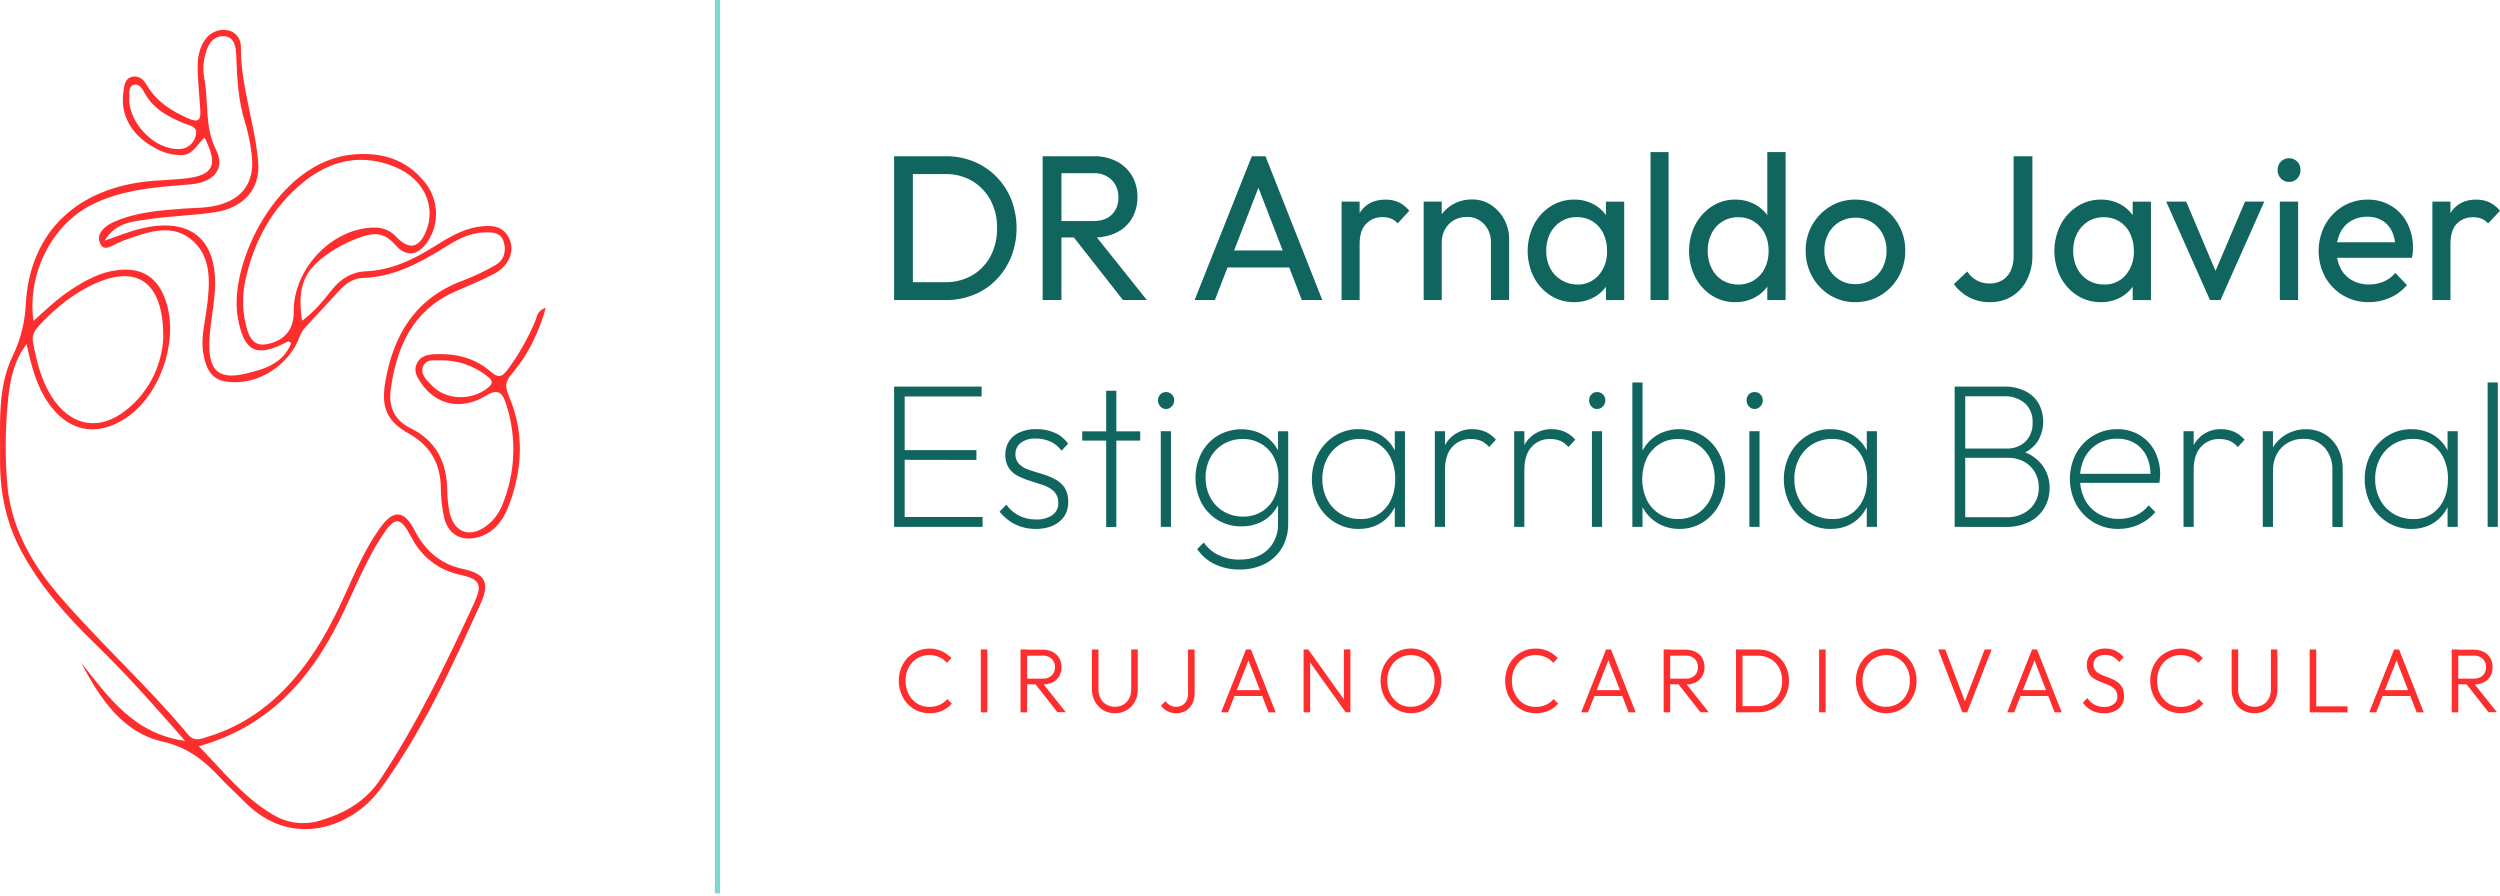 <svg xmlns="http://www.w3.org/2000/svg" width="480" height="172" viewBox="0 0 480 172" fill="none"><path d="M15.561 127.226C20.798 133.769 25.587 140.88 35.541 142.246C29.635 135.496 24.238 129.406 18.394 123.74C12.909 118.425 7.842 112.759 4.14 105.909C1.194 100.456 -0.026 94.631 0.02 88.412C0.097 81.567 -0.618 74.551 2.497 68.216C3.991 65.094 4.83 61.682 4.959 58.203C5.818 44.443 14.882 35.88 29.434 34.717C31.571 34.546 33.718 34.493 35.84 34.233C41.031 33.59 41.916 31.65 39.27 26.399C37.895 27.664 37.076 29.705 34.939 29.784C33.013 29.799 31.12 29.269 29.465 28.254C25.181 25.83 23.085 22.067 23.682 17.741C23.847 16.572 23.857 15.169 25.284 14.77C26.71 14.371 27.611 15.376 28.198 16.364C30.078 19.553 32.915 21.297 36.159 22.742C38.266 23.662 38.569 22.88 38.451 21.063C38.307 18.857 38.096 16.657 37.993 14.446C37.879 12.118 37.895 9.774 39.285 7.76C39.727 7.055 40.354 6.494 41.092 6.143C41.83 5.791 42.65 5.662 43.456 5.772C44.226 5.84 44.942 6.208 45.46 6.799C45.978 7.391 46.259 8.163 46.247 8.961C46.201 16.561 48.951 23.694 49.574 31.15C50.006 36.284 46.767 39.909 41.299 40.743C36.963 41.408 32.544 41.461 28.209 42.136C25.412 42.577 22.261 42.667 20.078 46.202C22.73 45.304 24.784 44.443 26.916 43.922C36.968 41.445 42.246 46.308 41.165 56.975C40.866 59.935 40.269 62.885 40.191 65.851C40.063 71.245 42.071 72.941 47.159 71.74C50.691 70.905 54.265 69.874 55.882 65.968C55.599 65.436 55.31 65.532 55.027 65.681C49.131 68.795 46.752 67.477 45.624 60.748C43.945 50.698 53.142 31.108 67.654 29.673C73.2 29.141 78.097 30.534 81.712 35.179C82.932 36.747 83.632 38.677 83.709 40.687C83.786 42.696 83.236 44.678 82.139 46.34C80.265 49.125 78.02 49.465 75.831 46.951C74.06 44.905 72.144 44.56 69.781 45.357C66.808 46.308 64.026 47.808 61.572 49.784C58.091 52.638 57.133 55.838 57.993 61.588C60.3 59.919 61.984 57.815 63.632 55.742C65.357 53.536 67.551 52.202 70.213 52.091C74.992 51.889 79.106 49.965 83.087 47.504C85.832 45.803 88.597 44.017 91.841 43.539C94.246 43.194 96.697 43.204 97.866 46.011C98.844 48.365 97.644 51.107 94.879 52.574C92.412 53.887 89.797 54.892 87.248 56.04C79.271 59.622 76.099 66.6 75.007 74.897C74.59 78.085 75.733 80.706 78.813 82.204C83.694 84.58 85.826 88.747 85.878 94.211C85.894 95.538 86.026 96.862 86.274 98.165C87.047 102.204 90.167 103.416 93.406 100.955C94.719 99.977 95.746 98.646 96.378 97.107C98.968 90.958 99.261 84.036 97.202 77.676C96.481 75.348 95.657 74.525 93.175 76.039C88.54 78.846 83.72 77.703 80.919 73.648C80.167 72.553 79.405 71.394 79.94 69.996C80.533 68.455 81.928 68.083 83.365 68.014C87.34 67.812 91.089 68.63 94.179 71.33C95.6 72.574 96.316 72.5 97.428 71.017C99.576 68.119 101.373 64.962 102.778 61.615C103.134 60.791 103.108 59.617 104.797 59.096C103.381 64.028 101.352 68.168 98.319 71.724C97.124 73.127 96.851 74.052 97.675 75.975C100.724 82.986 100.338 90.198 97.629 97.235C96.542 100.041 94.725 102.427 91.599 103.198C88.473 103.969 85.986 102.534 85.26 99.302C84.861 97.438 84.653 95.535 84.642 93.626C84.554 88.843 82.5 85.489 78.437 83.214C74.374 80.94 73.174 78.298 73.926 73.648C75.445 64.272 79.832 57.172 88.916 53.855C91.019 53.049 93.061 52.081 95.023 50.959C96.764 49.997 97.279 48.259 96.702 46.398C96.125 44.538 94.472 44.592 92.943 44.629C89.92 44.698 87.412 46.223 84.941 47.77C80.213 50.693 75.388 53.191 69.698 53.356C67.952 53.403 66.459 54.349 65.228 55.705C63.035 58.118 60.779 60.488 58.58 62.896C58.151 63.371 57.814 63.927 57.586 64.533C55.491 70.299 49.198 74.19 43.348 73.26C40.346 72.787 39.476 70.421 39.028 67.812C38.538 64.915 39.311 62.093 39.687 59.255C40.341 54.318 40.742 49.051 36.499 45.809C32.519 42.769 27.869 44.746 23.589 46.228C23.389 46.297 23.208 46.446 23.008 46.515C21.705 46.935 19.98 48.583 19.187 46.669C18.45 44.91 20.057 43.417 21.761 42.657C26.061 40.722 30.665 40.393 35.258 40.053C37.39 39.898 39.532 39.957 41.644 39.441C46.716 38.208 49.033 34.849 48.297 29.492C48.068 27.51 47.667 25.553 47.097 23.646C45.717 19.394 45.521 14.982 45.346 10.561C45.289 9.014 45.042 7.191 43.178 6.973C41.196 6.745 40.088 8.153 39.548 10.034C39.036 11.623 38.918 13.319 39.203 14.967C40.109 19.511 39.203 24.209 41.468 28.737C43.317 32.41 41.041 35.03 36.546 35.407C30.031 35.939 23.533 36.3 17.492 39.378C9.995 43.194 5.17 52.526 6.421 61.626C8.852 59.441 11.097 57.273 13.692 55.588C16.432 53.813 19.253 52.255 22.529 51.867C27.426 51.267 30.521 53.371 31.978 58.245C34.27 65.909 30.562 76.167 23.971 80.397C18.388 83.98 12.95 82.816 9.15 77.171C6.987 73.983 6.009 70.262 5.113 66.058C2.832 69.05 2.121 72.223 1.694 75.449C1.047 80.951 0.921 86.505 1.318 92.032C1.833 100.865 5.952 108.072 11.431 114.444C19.326 123.618 28.342 131.696 36.098 141.018C37.339 142.512 38.647 141.832 39.893 141.454C47.571 139.126 53.585 134.327 58.431 127.88C61.742 123.501 64.245 118.627 66.495 113.605C68.385 109.395 70.254 105.159 72.942 101.407C75.517 97.788 77.577 97.889 79.585 101.79C81.593 105.691 84.498 108.279 88.854 109.23C93.123 110.139 94.112 111.851 92.32 115.8C86.707 128.172 81.042 140.583 72.984 151.558C67.736 158.711 56.072 163.319 46.86 153.848C45.418 152.371 43.848 151.021 42.447 149.501C39.295 146.078 36.108 143.495 31.154 142.368C23.533 140.646 19.166 134.072 15.561 127.226ZM38.173 143.277C42.89 148.124 46.86 153.189 52.427 156.421C53.769 157.234 55.258 157.755 56.803 157.951C58.347 158.148 59.914 158.016 61.407 157.563C66.171 156.166 70.234 153.875 73.112 149.501C80.105 138.871 85.646 127.439 90.991 115.901C92.706 112.18 92.155 111.223 88.365 110.352C86.365 109.955 84.479 109.096 82.848 107.839C81.216 106.581 79.882 104.958 78.947 103.092C76.861 99.132 75.811 99.106 73.344 102.906C70.414 107.413 68.37 112.409 66.078 117.256C60.275 129.623 52.133 139.376 38.173 143.277ZM56.382 59.834C56.351 51.379 64.044 43.534 72.216 43.693C72.964 43.714 73.7 43.891 74.381 44.212C75.061 44.534 75.672 44.993 76.176 45.564C78.612 48.062 80.517 47.61 81.841 44.315C83.736 39.532 81.377 34.382 75.95 32.091C69.518 29.396 63.488 30.688 58.173 35.035C52.267 39.867 48.714 46.297 47.097 53.908C46.407 57.047 46.544 60.319 47.493 63.385C48.055 65.192 49.038 66.515 51.258 66.074C54.651 65.404 56.412 63.284 56.402 59.818L56.382 59.834ZM31.339 64.804C31.442 54.36 26.504 50.874 18.61 54.286C14.295 56.151 10.69 59.069 7.471 62.545C6.612 63.47 6.081 64.4 6.344 65.782C7.029 69.38 7.889 72.898 9.835 76.029C13.44 81.843 19.104 82.938 24.372 78.612C26.433 76.963 28.124 74.874 29.33 72.488C30.536 70.102 31.228 67.475 31.36 64.788L31.339 64.804ZM24.789 18.921C24.789 23.811 29.82 28.806 34.393 28.61C35.144 28.621 35.876 28.362 36.462 27.877C37.049 27.392 37.453 26.712 37.606 25.952C38.034 24.209 36.36 24.119 35.413 23.72C32.41 22.466 29.594 21.063 27.858 18.012C27.405 17.209 26.798 15.998 25.768 16.263C24.48 16.561 24.964 18.007 24.81 18.905L24.789 18.921ZM84.884 69.178C83.591 69.284 81.866 68.747 81.233 70.363C80.636 71.888 81.975 73.02 82.906 73.998C85.6 76.89 90.631 76.975 93.721 74.424C95.013 73.361 94.235 72.781 93.499 72.191C91.018 70.254 87.996 69.197 84.884 69.178Z" fill="#FF2E2E"></path><path d="M171.668 57.602V29.997H175.273V57.602H171.668ZM174.057 57.602V54.18H181.498C183.31 54.217 185.099 53.759 186.684 52.851C188.163 51.984 189.377 50.709 190.191 49.168C191.049 47.505 191.48 45.642 191.442 43.757C191.478 41.891 191.04 40.047 190.17 38.411C189.345 36.884 188.133 35.618 186.663 34.749C185.092 33.841 183.315 33.38 181.514 33.415H174.119V29.997H181.596C183.443 29.979 185.275 30.329 186.993 31.028C188.6 31.684 190.063 32.667 191.296 33.917C192.528 35.168 193.504 36.662 194.166 38.31C195.526 41.828 195.526 45.751 194.166 49.269C193.51 50.913 192.546 52.406 191.329 53.664C190.105 54.926 188.644 55.913 187.034 56.566C185.324 57.267 183.498 57.619 181.658 57.602H174.057Z" fill="#10665E"></path><path d="M200.191 57.602V29.997H203.796V57.602H200.191ZM202.617 45.591V42.444H209.867C211.433 42.444 212.634 42.033 213.472 41.211C213.898 40.778 214.23 40.257 214.446 39.681C214.663 39.106 214.759 38.49 214.728 37.874C214.747 37.264 214.645 36.656 214.429 36.088C214.213 35.519 213.887 35.002 213.472 34.568C212.996 34.111 212.434 33.759 211.821 33.533C211.209 33.307 210.558 33.213 209.909 33.255H202.617V29.997H210.017C211.552 29.958 213.074 30.305 214.45 31.007C215.653 31.63 216.661 32.589 217.36 33.776C218.059 34.99 218.416 36.382 218.39 37.794C218.421 39.232 218.064 40.651 217.36 41.892C216.666 43.071 215.655 44.016 214.45 44.613C213.068 45.295 211.549 45.63 210.017 45.591H202.617ZM215.609 57.602L205.897 45.229L209.327 43.996L220.192 57.602H215.609Z" fill="#10665E"></path><path d="M229.368 57.602L240.352 29.997H242.973L253.88 57.602H249.946L240.929 34.249H242.314L233.261 57.602H229.368ZM234.605 51.357V48.094H248.679V51.357H234.605Z" fill="#10665E"></path><path d="M257.582 57.602V38.708H261.048V57.602H257.582ZM261.048 46.856L259.74 46.218C259.74 43.805 260.279 41.883 261.357 40.451C262.438 39.022 263.988 38.325 266.022 38.325C266.881 38.312 267.733 38.482 268.525 38.825C269.325 39.203 270.03 39.767 270.585 40.473L268.355 42.886C268.003 42.485 267.568 42.173 267.083 41.971C266.565 41.775 266.017 41.679 265.466 41.69C264.882 41.668 264.301 41.77 263.757 41.989C263.213 42.209 262.719 42.541 262.304 42.965C261.46 43.81 261.048 45.112 261.048 46.856Z" fill="#10665E"></path><path d="M273.346 57.602V38.708H276.811V57.602H273.346ZM286.256 57.602V46.585C286.279 45.936 286.177 45.288 285.955 44.681C285.733 44.073 285.396 43.517 284.963 43.045C284.528 42.581 284.003 42.218 283.423 41.978C282.843 41.738 282.22 41.627 281.595 41.653C280.733 41.636 279.883 41.854 279.129 42.285C278.418 42.7 277.831 43.306 277.429 44.039C277.008 44.816 276.795 45.695 276.811 46.585L275.39 45.75C275.364 44.415 275.683 43.096 276.312 41.929C276.92 40.818 277.81 39.899 278.887 39.272C280.028 38.613 281.318 38.277 282.625 38.299C283.926 38.27 285.205 38.64 286.302 39.362C287.357 40.066 288.226 41.031 288.83 42.168C289.437 43.293 289.754 44.559 289.752 45.846V57.581L286.256 57.602Z" fill="#10665E"></path><path d="M302.249 58.017C300.639 58.041 299.055 57.593 297.682 56.725C296.333 55.862 295.23 54.647 294.484 53.202C293.712 51.651 293.31 49.933 293.31 48.19C293.31 46.447 293.712 44.728 294.484 43.178C295.235 41.733 296.337 40.513 297.682 39.638C299.05 38.757 300.636 38.301 302.249 38.325C303.543 38.302 304.822 38.609 305.972 39.218C307.066 39.803 307.989 40.675 308.649 41.748C309.308 42.821 309.68 44.055 309.726 45.325V51.001C309.67 52.285 309.292 53.532 308.629 54.621C307.978 55.676 307.066 56.535 305.988 57.108C304.832 57.722 303.549 58.034 302.249 58.017ZM302.831 54.637C303.609 54.662 304.384 54.512 305.1 54.196C305.816 53.88 306.456 53.407 306.976 52.808C308.058 51.529 308.624 49.87 308.557 48.174C308.578 47.003 308.327 45.844 307.826 44.794C307.372 43.851 306.671 43.059 305.802 42.508C304.888 41.947 303.838 41.664 302.774 41.69C301.689 41.665 300.619 41.954 299.685 42.524C298.809 43.081 298.097 43.873 297.625 44.815C297.111 45.84 296.853 46.982 296.873 48.137C296.85 49.303 297.109 50.458 297.625 51.496C298.121 52.443 298.863 53.228 299.767 53.765C300.701 54.339 301.77 54.635 302.857 54.621L302.831 54.637ZM308.341 57.618V52.527L308.995 47.913L308.341 43.337V38.724H311.848V57.618H308.341Z" fill="#10665E"></path><path d="M316.899 57.602V29.2H320.365V57.602H316.899Z" fill="#10665E"></path><path d="M333.161 58.017C331.569 58.039 330.004 57.591 328.65 56.725C327.31 55.858 326.215 54.643 325.473 53.202C324.698 51.652 324.294 49.933 324.294 48.19C324.294 46.446 324.698 44.727 325.473 43.178C326.22 41.736 327.314 40.517 328.65 39.638C329.999 38.759 331.566 38.303 333.161 38.325C334.459 38.304 335.743 38.611 336.9 39.218C337.98 39.794 338.901 40.642 339.578 41.684C340.269 42.769 340.662 44.028 340.716 45.325V51.001C340.664 52.273 340.288 53.508 339.624 54.581C338.96 55.653 338.032 56.525 336.936 57.108C335.769 57.724 334.473 58.036 333.161 58.017ZM333.738 54.636C334.808 54.659 335.863 54.37 336.782 53.802C337.659 53.248 338.372 52.456 338.841 51.511C339.344 50.482 339.595 49.342 339.573 48.19C339.597 47.025 339.346 45.872 338.841 44.831C338.372 43.886 337.659 43.093 336.782 42.54C335.863 41.972 334.808 41.683 333.738 41.706C332.67 41.681 331.616 41.965 330.695 42.524C329.819 43.068 329.106 43.851 328.635 44.788C328.116 45.827 327.857 46.984 327.883 48.152C327.86 49.326 328.118 50.487 328.635 51.533C329.098 52.48 329.812 53.273 330.695 53.818C331.622 54.374 332.682 54.651 333.754 54.62L333.738 54.636ZM342.837 57.618H339.325V52.526L339.985 47.919L339.325 43.343V29.2H342.837V57.618Z" fill="#10665E"></path><path d="M356.211 58.017C354.518 58.04 352.852 57.586 351.391 56.704C349.941 55.828 348.742 54.572 347.916 53.062C347.09 51.552 346.667 49.843 346.689 48.11C346.666 46.37 347.106 44.656 347.961 43.156C348.796 41.701 349.976 40.49 351.391 39.638C352.852 38.756 354.518 38.302 356.211 38.325C357.919 38.301 359.602 38.747 361.087 39.617C362.539 40.469 363.742 41.708 364.573 43.203C365.403 44.699 365.83 46.397 365.809 48.12C365.826 49.426 365.589 50.721 365.113 51.93C364.636 53.139 363.929 54.238 363.035 55.16C362.14 56.083 361.075 56.811 359.903 57.301C358.731 57.792 357.475 58.035 356.211 58.017ZM356.211 54.557C357.305 54.578 358.385 54.289 359.331 53.722C360.226 53.17 360.959 52.378 361.453 51.431C361.977 50.409 362.241 49.266 362.22 48.11C362.239 46.969 361.968 45.844 361.432 44.846C360.929 43.919 360.197 43.145 359.311 42.604C358.37 42.067 357.312 41.785 356.237 41.785C355.161 41.785 354.103 42.067 353.162 42.604C352.272 43.139 351.541 43.914 351.046 44.846C350.52 45.847 350.254 46.971 350.273 48.11C350.252 49.267 350.518 50.41 351.046 51.431C351.542 52.391 352.286 53.191 353.195 53.742C354.103 54.293 355.142 54.575 356.195 54.557H356.211Z" fill="#10665E"></path><path d="M382.108 58.017C380.701 58.047 379.307 57.726 378.045 57.081C376.901 56.481 375.906 55.617 375.136 54.557L377.71 52.128C378.173 52.848 378.803 53.437 379.544 53.839C380.299 54.243 381.139 54.448 381.99 54.435C382.823 54.453 383.646 54.247 384.379 53.839C385.084 53.431 385.654 52.815 386.017 52.07C386.439 51.172 386.644 50.181 386.614 49.184V29.997H390.219V48.982C390.259 50.643 389.894 52.287 389.158 53.765C388.497 55.069 387.496 56.157 386.269 56.906C385.004 57.657 383.567 58.041 382.108 58.017Z" fill="#10665E"></path><path d="M403.385 58.017C401.775 58.041 400.191 57.593 398.818 56.725C397.468 55.864 396.364 54.648 395.62 53.202C394.845 51.652 394.44 49.934 394.44 48.19C394.44 46.446 394.845 44.727 395.62 43.178C396.37 41.731 397.472 40.511 398.818 39.638C400.186 38.757 401.772 38.301 403.385 38.325C404.677 38.302 405.954 38.609 407.103 39.218C408.172 39.796 409.081 40.645 409.745 41.684C410.425 42.773 410.811 44.03 410.862 45.325V51.001C410.806 52.285 410.428 53.532 409.765 54.621C409.114 55.676 408.202 56.535 407.124 57.108C405.968 57.722 404.685 58.034 403.385 58.017ZM403.962 54.637C404.742 54.667 405.52 54.521 406.24 54.208C406.96 53.895 407.604 53.422 408.128 52.824C409.206 51.543 409.769 49.885 409.704 48.19C409.726 47.019 409.475 45.859 408.972 44.81C408.52 43.866 407.819 43.074 406.949 42.524C406.035 41.964 404.988 41.681 403.926 41.706C402.849 41.685 401.788 41.974 400.862 42.54C399.987 43.097 399.275 43.889 398.802 44.831C398.286 45.856 398.028 46.998 398.05 48.153C398.025 49.319 398.283 50.474 398.802 51.512C399.284 52.461 400.011 53.254 400.903 53.802C401.832 54.357 402.889 54.64 403.962 54.621V54.637ZM409.477 57.618V52.527L410.131 47.913L409.477 43.337V38.724H412.984V57.618H409.477Z" fill="#10665E"></path><path d="M424.313 57.602L415.909 38.708H419.751L426.497 54.653H424.257L431.044 38.708H434.741L426.342 57.602H424.313Z" fill="#10665E"></path><path d="M439.499 34.929C439.205 34.94 438.913 34.886 438.64 34.773C438.368 34.659 438.122 34.488 437.918 34.27C437.713 34.052 437.553 33.794 437.447 33.511C437.341 33.228 437.291 32.926 437.3 32.622C437.296 32.328 437.349 32.035 437.455 31.762C437.561 31.488 437.718 31.239 437.918 31.028C438.344 30.609 438.91 30.375 439.499 30.375C440.087 30.375 440.653 30.609 441.08 31.028C441.279 31.239 441.437 31.488 441.543 31.762C441.649 32.035 441.701 32.328 441.698 32.622C441.706 32.926 441.656 33.228 441.55 33.511C441.444 33.794 441.284 34.052 441.08 34.27C440.876 34.488 440.629 34.659 440.357 34.773C440.085 34.886 439.792 34.94 439.499 34.929ZM437.727 57.602V38.708H441.234V57.602H437.727Z" fill="#10665E"></path><path d="M454.839 58.017C453.106 58.047 451.397 57.601 449.885 56.725C448.455 55.885 447.264 54.67 446.435 53.202C445.608 51.663 445.174 49.931 445.174 48.171C445.174 46.411 445.608 44.68 446.435 43.141C447.259 41.655 448.453 40.425 449.894 39.578C451.335 38.731 452.97 38.298 454.628 38.325C456.196 38.298 457.741 38.711 459.098 39.521C460.409 40.298 461.48 41.443 462.188 42.822C462.942 44.304 463.321 45.958 463.29 47.632C463.29 47.898 463.29 48.163 463.248 48.487C463.217 48.829 463.166 49.168 463.094 49.503H447.645V46.521H461.25L459.917 47.658C459.948 46.54 459.724 45.429 459.263 44.416C458.851 43.557 458.207 42.839 457.409 42.349C456.53 41.833 455.53 41.578 454.52 41.61C453.43 41.587 452.353 41.862 451.399 42.407C450.517 42.927 449.802 43.701 449.34 44.634C448.829 45.681 448.576 46.842 448.603 48.014C448.576 49.223 448.842 50.42 449.376 51.496C449.872 52.472 450.637 53.275 451.574 53.802C452.579 54.363 453.708 54.645 454.85 54.621C455.82 54.632 456.783 54.442 457.682 54.063C458.537 53.695 459.296 53.123 459.896 52.394L462.136 54.738C461.245 55.791 460.134 56.621 458.887 57.167C457.608 57.733 456.231 58.022 454.839 58.017Z" fill="#10665E"></path><path d="M467.018 57.602V38.708H470.488V57.602H467.018ZM470.488 46.855L469.175 46.218C469.175 43.805 469.716 41.882 470.797 40.451C471.879 39.02 473.424 38.311 475.432 38.325C476.292 38.311 477.146 38.481 477.94 38.825C478.738 39.206 479.443 39.769 479.999 40.472L477.723 42.901C477.372 42.501 476.937 42.188 476.451 41.987C475.934 41.79 475.386 41.694 474.835 41.705C474.251 41.684 473.669 41.786 473.126 42.005C472.582 42.224 472.087 42.557 471.673 42.981C470.9 43.81 470.488 45.112 470.488 46.855Z" fill="#10665E"></path><path d="M171.668 101.163V74.222H173.697V101.163H171.668ZM172.971 76.119V74.222H188.471V76.119H172.971ZM172.971 88.285V86.43H187.472V88.311L172.971 88.285ZM172.971 101.163V99.265H188.661V101.163H172.971Z" fill="#10665E"></path><path d="M198.837 101.556C197.904 101.561 196.975 101.421 196.082 101.141C195.25 100.881 194.463 100.489 193.75 99.977C193.066 99.483 192.448 98.899 191.911 98.239L193.214 96.894C193.873 97.817 194.744 98.556 195.748 99.047C196.737 99.516 197.815 99.752 198.904 99.738C200.007 99.8 201.102 99.51 202.04 98.909C202.41 98.656 202.709 98.308 202.911 97.901C203.112 97.493 203.208 97.038 203.189 96.581C203.211 96.195 203.158 95.807 203.033 95.442C202.909 95.077 202.715 94.742 202.462 94.455C201.928 93.909 201.28 93.497 200.567 93.249C199.79 92.962 198.971 92.691 198.121 92.441C197.273 92.197 196.444 91.882 195.645 91.5C194.895 91.156 194.242 90.62 193.75 89.943C193.236 89.161 192.981 88.229 193.023 87.285C193.007 86.376 193.252 85.483 193.729 84.718C194.239 83.951 194.955 83.355 195.789 83.001C196.781 82.573 197.849 82.365 198.925 82.39C200.161 82.366 201.388 82.606 202.529 83.097C203.548 83.541 204.428 84.266 205.073 85.191L203.812 86.536C203.275 85.795 202.566 85.205 201.752 84.819C200.844 84.398 199.858 84.187 198.863 84.203C197.827 84.13 196.799 84.431 195.953 85.053C195.64 85.304 195.388 85.627 195.215 85.996C195.043 86.365 194.955 86.77 194.96 87.179C194.942 87.536 194.998 87.893 195.123 88.226C195.248 88.56 195.44 88.862 195.686 89.114C196.23 89.623 196.877 90.001 197.581 90.219C198.357 90.485 199.174 90.742 200.032 90.99C200.874 91.236 201.692 91.559 202.478 91.957C203.229 92.328 203.88 92.885 204.373 93.578C204.897 94.408 205.152 95.389 205.099 96.379C205.125 97.1 204.987 97.818 204.694 98.474C204.402 99.129 203.963 99.704 203.415 100.152C202.251 101.088 200.725 101.556 198.837 101.556Z" fill="#10665E"></path><path d="M207.792 84.591V82.816H218.92V84.591H207.792ZM212.385 101.184V75.024H214.337V101.173L212.385 101.184Z" fill="#10665E"></path><path d="M223.869 78.527C223.663 78.531 223.459 78.489 223.27 78.404C223.082 78.319 222.914 78.192 222.777 78.032C222.489 77.719 222.33 77.301 222.335 76.868C222.329 76.657 222.365 76.448 222.441 76.251C222.516 76.055 222.63 75.877 222.774 75.728C222.919 75.579 223.092 75.462 223.282 75.383C223.472 75.305 223.675 75.268 223.879 75.274C224.084 75.27 224.287 75.308 224.477 75.385C224.667 75.463 224.84 75.579 224.987 75.726C225.136 75.869 225.254 76.044 225.333 76.238C225.412 76.433 225.45 76.642 225.445 76.853C225.449 77.069 225.41 77.283 225.331 77.483C225.253 77.683 225.135 77.865 224.987 78.016C224.847 78.179 224.674 78.309 224.482 78.397C224.289 78.485 224.08 78.529 223.869 78.527ZM222.87 101.163V82.794H224.822V101.163H222.87Z" fill="#10665E"></path><path d="M238.37 101.067C236.781 101.093 235.214 100.678 233.833 99.866C232.508 99.075 231.417 97.927 230.677 96.544C229.926 95.069 229.533 93.427 229.533 91.761C229.533 90.094 229.926 88.453 230.677 86.978C231.408 85.591 232.493 84.437 233.813 83.64C235.06 82.914 236.454 82.498 237.885 82.426C239.315 82.354 240.742 82.628 242.052 83.225C243.128 83.741 244.067 84.52 244.786 85.495C245.521 86.52 246.006 87.712 246.202 88.971V94.54C246 95.795 245.507 96.98 244.766 97.995C244.056 98.972 243.124 99.753 242.052 100.27C240.898 100.816 239.64 101.089 238.37 101.067ZM237.973 109.337C236.345 109.366 234.731 109.023 233.246 108.333C231.89 107.687 230.721 106.684 229.858 105.425L231.125 104.16C231.841 105.191 232.802 106.015 233.916 106.552C235.204 107.173 236.614 107.477 238.035 107.44C240.28 107.44 242.067 106.809 243.396 105.548C244.062 104.894 244.584 104.101 244.927 103.222C245.269 102.343 245.425 101.398 245.384 100.451V95.827L245.842 91.575L245.384 87.424V82.805H247.335V100.461C247.373 102.102 246.968 103.721 246.166 105.138C245.385 106.473 244.251 107.55 242.896 108.242C241.364 109.008 239.676 109.384 237.973 109.337ZM238.664 99.186C239.909 99.214 241.139 98.892 242.222 98.256C243.242 97.64 244.071 96.737 244.611 95.651C245.208 94.434 245.504 93.082 245.471 91.718C245.502 90.375 245.207 89.044 244.611 87.849C244.059 86.766 243.224 85.864 242.201 85.245C241.107 84.592 239.86 84.263 238.597 84.293C237.313 84.27 236.046 84.599 234.925 85.245C233.869 85.861 232.995 86.761 232.397 87.849C231.769 89.021 231.453 90.343 231.48 91.681C231.455 93.031 231.771 94.364 232.397 95.55C232.992 96.66 233.872 97.58 234.94 98.208C236.079 98.874 237.37 99.212 238.679 99.186H238.664Z" fill="#10665E"></path><path d="M260.909 101.556C259.28 101.588 257.675 101.15 256.275 100.291C254.932 99.462 253.824 98.284 253.061 96.874C252.284 95.376 251.877 93.704 251.877 92.005C251.877 90.306 252.284 88.634 253.061 87.137C253.824 85.717 254.932 84.527 256.275 83.682C257.647 82.822 259.227 82.378 260.832 82.401C262.106 82.377 263.369 82.653 264.524 83.209C265.582 83.73 266.501 84.509 267.202 85.479C267.922 86.506 268.388 87.699 268.561 88.954V94.96C268.364 96.222 267.886 97.418 267.166 98.457C266.472 99.433 265.558 100.219 264.504 100.748C263.381 101.297 262.151 101.573 260.909 101.556ZM261.182 99.659C262.097 99.699 263.009 99.53 263.852 99.162C264.696 98.794 265.449 98.238 266.059 97.533C267.271 96.115 267.876 94.266 267.876 91.984C267.904 90.59 267.615 89.208 267.032 87.95C266.509 86.838 265.693 85.901 264.679 85.245C263.612 84.583 262.385 84.248 261.141 84.278C259.833 84.251 258.542 84.593 257.408 85.266C256.325 85.917 255.435 86.859 254.833 87.993C254.193 89.203 253.868 90.563 253.89 91.942C253.864 93.334 254.189 94.709 254.833 95.933C255.432 97.067 256.323 98.009 257.408 98.654C258.555 99.335 259.859 99.682 261.182 99.659ZM267.799 101.163V96.225L268.221 91.718L267.799 87.259V82.795H269.751V101.163H267.799Z" fill="#10665E"></path><path d="M275.492 101.163V82.795H277.444V101.163H275.492ZM277.444 90.219L276.486 89.826C276.486 87.481 277.059 85.656 278.206 84.352C278.776 83.708 279.476 83.199 280.256 82.862C281.036 82.526 281.877 82.368 282.722 82.401C283.555 82.392 284.381 82.553 285.153 82.874C285.941 83.225 286.644 83.752 287.212 84.416L285.915 85.835C285.49 85.328 284.963 84.923 284.37 84.649C283.734 84.4 283.057 84.279 282.377 84.293C281.713 84.271 281.053 84.395 280.439 84.657C279.825 84.919 279.273 85.314 278.819 85.813C277.902 86.827 277.444 88.295 277.444 90.219Z" fill="#10665E"></path><path d="M290.725 101.163V82.795H292.676V101.163H290.725ZM292.676 90.219L291.718 89.826C291.718 87.481 292.292 85.656 293.438 84.352C294.008 83.707 294.708 83.199 295.488 82.862C296.268 82.525 297.11 82.368 297.954 82.401C298.787 82.392 299.613 82.553 300.385 82.874C301.173 83.225 301.876 83.752 302.445 84.416L301.142 85.835C300.719 85.326 300.191 84.921 299.597 84.65C298.961 84.4 298.285 84.279 297.604 84.293C296.941 84.271 296.28 84.395 295.666 84.657C295.052 84.919 294.5 85.313 294.046 85.814C293.133 86.827 292.676 88.296 292.676 90.219Z" fill="#10665E"></path><path d="M306.642 78.527C306.436 78.53 306.232 78.488 306.043 78.403C305.855 78.317 305.687 78.191 305.55 78.032C305.263 77.718 305.106 77.3 305.112 76.868C305.105 76.657 305.14 76.446 305.215 76.249C305.29 76.053 305.404 75.874 305.549 75.724C305.694 75.575 305.867 75.458 306.058 75.38C306.248 75.303 306.452 75.266 306.657 75.274C306.862 75.269 307.066 75.307 307.257 75.384C307.448 75.462 307.622 75.578 307.769 75.726C307.918 75.87 308.035 76.045 308.114 76.239C308.193 76.433 308.232 76.642 308.228 76.852C308.229 77.068 308.19 77.282 308.111 77.482C308.032 77.681 307.916 77.863 307.769 78.016C307.627 78.179 307.453 78.309 307.259 78.397C307.064 78.485 306.854 78.529 306.642 78.527ZM305.648 101.162V82.794H307.599V101.162H305.648Z" fill="#10665E"></path><path d="M313.413 101.162V73.43H315.365V87.248L314.906 91.707L315.365 96.214V101.152L313.413 101.162ZM322.445 101.556C321.183 101.57 319.934 101.286 318.794 100.727C317.691 100.188 316.73 99.383 315.993 98.379C315.256 97.375 314.765 96.202 314.561 94.96V88.954C314.755 87.705 315.246 86.525 315.989 85.519C316.732 84.513 317.704 83.712 318.82 83.188C320.115 82.598 321.527 82.334 322.941 82.416C324.354 82.498 325.728 82.925 326.951 83.661C328.274 84.501 329.357 85.687 330.092 87.099C330.87 88.606 331.265 90.292 331.241 92C331.266 93.699 330.871 95.376 330.092 96.873C329.355 98.278 328.272 99.457 326.951 100.291C325.589 101.147 324.019 101.585 322.425 101.556H322.445ZM322.1 99.658C323.402 99.686 324.687 99.344 325.813 98.67C326.878 98.021 327.746 97.079 328.321 95.949C328.937 94.716 329.246 93.344 329.222 91.957C329.248 90.577 328.938 89.212 328.321 87.987C327.743 86.87 326.884 85.936 325.834 85.282C324.727 84.609 323.461 84.267 322.178 84.293C320.94 84.262 319.72 84.592 318.657 85.245C317.593 85.899 316.731 86.849 316.168 87.987C315.598 89.233 315.302 90.595 315.302 91.973C315.302 93.352 315.598 94.713 316.168 95.959C316.711 97.076 317.546 98.013 318.578 98.665C319.638 99.331 320.859 99.675 322.1 99.658Z" fill="#10665E"></path><path d="M336.874 78.527C336.668 78.53 336.464 78.488 336.276 78.403C336.087 78.317 335.919 78.191 335.782 78.032C335.496 77.718 335.339 77.3 335.345 76.868C335.337 76.657 335.373 76.446 335.448 76.249C335.523 76.053 335.636 75.874 335.781 75.724C335.926 75.575 336.099 75.458 336.29 75.38C336.481 75.303 336.685 75.266 336.89 75.274C337.095 75.269 337.299 75.307 337.49 75.384C337.681 75.462 337.855 75.578 338.002 75.726C338.15 75.87 338.267 76.045 338.346 76.239C338.425 76.433 338.464 76.642 338.46 76.852C338.462 77.068 338.422 77.282 338.343 77.482C338.265 77.681 338.149 77.863 338.002 78.016C337.86 78.179 337.686 78.309 337.491 78.397C337.297 78.485 337.086 78.529 336.874 78.527ZM335.88 101.162V82.794H337.832V101.162H335.88Z" fill="#10665E"></path><path d="M351.53 101.556C349.901 101.587 348.296 101.149 346.896 100.291C345.553 99.462 344.445 98.283 343.682 96.873C342.902 95.377 342.493 93.704 342.493 92.005C342.493 90.306 342.902 88.633 343.682 87.136C344.445 85.717 345.553 84.526 346.896 83.682C348.266 82.822 349.844 82.378 351.448 82.401C352.722 82.376 353.985 82.652 355.14 83.209C356.2 83.729 357.121 84.508 357.823 85.478C358.543 86.506 359.009 87.699 359.182 88.954V94.96C358.985 96.222 358.506 97.42 357.782 98.457C357.091 99.433 356.178 100.22 355.125 100.748C354.002 101.297 352.772 101.573 351.53 101.556ZM351.798 99.658C352.714 99.7 353.627 99.53 354.471 99.163C355.315 98.795 356.07 98.238 356.68 97.532C357.892 96.115 358.498 94.266 358.498 91.984C358.525 90.589 358.236 89.208 357.653 87.95C357.13 86.838 356.314 85.901 355.3 85.245C354.232 84.584 353.006 84.249 351.762 84.277C350.454 84.251 349.163 84.593 348.029 85.266C346.948 85.918 346.058 86.861 345.454 87.992C344.817 89.203 344.495 90.564 344.517 91.941C344.492 93.333 344.814 94.707 345.454 95.933C346.055 97.066 346.945 98.007 348.029 98.654C349.168 99.33 350.463 99.677 351.777 99.658H351.798ZM358.42 101.162V96.225L358.843 91.718L358.42 87.248V82.784H360.372V101.152L358.42 101.162Z" fill="#10665E"></path><path d="M375.295 101.163V74.222H377.324V101.163H375.295ZM376.521 101.163V99.302H385.208C386.86 99.389 388.482 98.819 389.739 97.708C390.297 97.19 390.739 96.553 391.034 95.84C391.328 95.128 391.468 94.358 391.444 93.584C391.465 92.556 391.207 91.543 390.697 90.66C390.197 89.811 389.486 89.115 388.637 88.646C387.676 88.126 386.602 87.868 385.517 87.897H376.521V86.116H385.208C386.561 86.189 387.888 85.707 388.9 84.777C389.363 84.296 389.723 83.72 389.957 83.087C390.191 82.453 390.294 81.776 390.259 81.099C390.295 80.408 390.18 79.717 389.921 79.079C389.662 78.44 389.268 77.87 388.766 77.411C387.624 76.475 386.19 76.004 384.734 76.087H376.495V74.227H384.785C386.177 74.187 387.558 74.478 388.823 75.077C389.881 75.59 390.774 76.406 391.397 77.427C392.031 78.573 392.341 79.88 392.294 81.2C392.247 82.519 391.843 83.798 391.13 84.894C390.291 86.044 389.118 86.887 387.782 87.302L388.009 86.589C389.59 87.004 391.003 87.925 392.046 89.22C393.035 90.487 393.557 92.074 393.519 93.701C393.543 95.066 393.186 96.409 392.489 97.57C391.778 98.726 390.761 99.648 389.559 100.227C388.138 100.895 386.588 101.22 385.027 101.178L376.521 101.163Z" fill="#10665E"></path><path d="M406.753 101.556C405.077 101.586 403.424 101.149 401.969 100.291C400.586 99.468 399.437 98.284 398.638 96.857C397.843 95.359 397.423 93.68 397.417 91.972C397.411 90.264 397.818 88.582 398.602 87.078C399.377 85.658 400.506 84.478 401.872 83.66C403.278 82.818 404.88 82.383 406.506 82.401C408.007 82.372 409.489 82.759 410.796 83.522C412.029 84.259 413.042 85.333 413.72 86.626C414.435 88.038 414.79 89.615 414.75 91.208C414.747 91.412 414.733 91.616 414.709 91.819C414.709 92.069 414.647 92.35 414.596 92.706H398.792V90.968H413.525L412.876 91.5C412.952 90.191 412.715 88.882 412.186 87.689C411.706 86.633 410.933 85.748 409.967 85.143C408.91 84.514 407.705 84.199 406.485 84.234C405.186 84.207 403.904 84.542 402.773 85.202C401.715 85.832 400.847 86.752 400.265 87.859C399.647 89.076 399.339 90.435 399.369 91.808C399.334 93.243 399.656 94.663 400.306 95.933C400.907 97.083 401.817 98.03 402.927 98.659C404.137 99.328 405.494 99.661 406.867 99.626C407.964 99.636 409.052 99.415 410.064 98.978C411.033 98.55 411.881 97.877 412.531 97.022L413.834 98.324C412.984 99.332 411.929 100.134 410.744 100.673C409.49 101.259 408.129 101.56 406.753 101.556Z" fill="#10665E"></path><path d="M419.235 101.163V82.795H421.187V101.163H419.235ZM421.187 90.219L420.234 89.826C420.234 87.481 420.808 85.656 421.954 84.352C422.524 83.707 423.224 83.199 424.004 82.862C424.784 82.525 425.625 82.368 426.47 82.401C427.303 82.393 428.129 82.553 428.901 82.874C429.689 83.225 430.392 83.752 430.961 84.416L429.658 85.835C429.235 85.326 428.707 84.921 428.113 84.65C427.477 84.4 426.8 84.279 426.12 84.293C425.456 84.271 424.796 84.395 424.182 84.657C423.568 84.919 423.016 85.313 422.562 85.814C421.64 86.829 421.177 88.311 421.177 90.219H421.187Z" fill="#10665E"></path><path d="M434.457 101.163V82.794H436.409V101.163H434.457ZM447.815 101.163V90.262C447.883 88.664 447.34 87.102 446.301 85.914C445.781 85.358 445.152 84.922 444.455 84.636C443.759 84.35 443.012 84.221 442.264 84.256C441.203 84.233 440.155 84.499 439.225 85.027C438.363 85.528 437.651 86.263 437.166 87.153C436.655 88.109 436.398 89.186 436.419 90.278L435.425 89.683C435.403 88.389 435.728 87.114 436.365 85.999C437.001 84.883 437.923 83.971 439.03 83.363C440.175 82.723 441.461 82.397 442.763 82.417C444.061 82.389 445.34 82.737 446.455 83.422C447.507 84.086 448.361 85.037 448.922 86.169C449.518 87.365 449.82 88.694 449.803 90.039V101.2L447.815 101.163Z" fill="#10665E"></path><path d="M463.048 101.556C461.419 101.588 459.814 101.15 458.413 100.291C457.073 99.459 455.966 98.281 455.2 96.874C454.422 95.376 454.016 93.704 454.016 92.005C454.016 90.306 454.422 88.634 455.2 87.137C455.966 85.719 457.072 84.53 458.413 83.682C459.786 82.822 461.365 82.378 462.971 82.401C464.245 82.377 465.508 82.653 466.663 83.209C467.721 83.73 468.64 84.509 469.341 85.479C470.06 86.506 470.527 87.699 470.7 88.954V94.96C470.502 96.222 470.025 97.418 469.304 98.457C468.611 99.433 467.697 100.219 466.642 100.748C465.52 101.297 464.29 101.574 463.048 101.556ZM463.316 99.659C464.23 99.699 465.142 99.53 465.986 99.162C466.829 98.794 467.583 98.238 468.192 97.533C469.401 96.115 470.007 94.266 470.01 91.984C470.039 90.59 469.752 89.209 469.171 87.95C468.646 86.84 467.831 85.903 466.817 85.245C465.748 84.584 464.52 84.248 463.274 84.278C461.968 84.252 460.679 84.594 459.546 85.266C458.463 85.916 457.573 86.859 456.971 87.993C456.334 89.203 456.011 90.564 456.034 91.942C456.007 93.333 456.33 94.709 456.971 95.933C457.57 97.067 458.461 98.009 459.546 98.654C460.692 99.334 461.994 99.681 463.316 99.659ZM469.933 101.163V96.225L470.355 91.718L469.933 87.259V82.795H471.884V101.163H469.933Z" fill="#10665E"></path><path d="M477.626 101.162V73.43H479.578V101.157L477.626 101.162Z" fill="#10665E"></path><path d="M178.445 136.942C177.646 136.949 176.854 136.788 176.118 136.469C175.414 136.159 174.778 135.706 174.248 135.135C173.715 134.561 173.296 133.886 173.012 133.147C172.713 132.375 172.562 131.55 172.57 130.718C172.563 129.888 172.71 129.064 173.002 128.29C173.279 127.553 173.698 126.883 174.233 126.318C175.082 125.454 176.161 124.869 177.333 124.638C178.504 124.407 179.716 124.541 180.814 125.021C181.513 125.342 182.144 125.8 182.673 126.371L181.803 127.264C181.403 126.79 180.905 126.416 180.345 126.169C179.734 125.898 179.074 125.764 178.409 125.776C177.787 125.768 177.17 125.893 176.596 126.142C176.047 126.388 175.552 126.746 175.14 127.194C174.729 127.643 174.41 128.173 174.202 128.752C173.978 129.382 173.866 130.048 173.872 130.718C173.866 131.395 173.982 132.067 174.212 132.701C174.424 133.292 174.748 133.835 175.165 134.295C175.568 134.75 176.059 135.112 176.607 135.358C177.182 135.607 177.801 135.732 178.425 135.725C179.111 135.738 179.792 135.601 180.423 135.321C180.984 135.067 181.484 134.69 181.89 134.216L182.755 135.109C182.231 135.697 181.592 136.164 180.881 136.48C180.108 136.804 179.279 136.961 178.445 136.942Z" fill="#FF2E2E"></path><path d="M188.316 136.767V124.702H189.568V136.767H188.316Z" fill="#FF2E2E"></path><path d="M195.942 136.767V124.702H197.199V136.767H195.942ZM196.777 131.362V130.299H200.155C200.801 130.344 201.438 130.126 201.931 129.693C202.136 129.486 202.297 129.237 202.403 128.963C202.51 128.688 202.559 128.394 202.549 128.098C202.559 127.804 202.51 127.51 202.405 127.236C202.301 126.962 202.143 126.713 201.942 126.504C201.702 126.285 201.422 126.117 201.119 126.011C200.816 125.904 200.495 125.86 200.175 125.882H196.777V124.739H200.175C200.85 124.721 201.519 124.868 202.127 125.17C202.644 125.433 203.077 125.844 203.373 126.355C203.667 126.876 203.816 127.469 203.806 128.072C203.821 128.69 203.671 129.3 203.373 129.836C203.074 130.34 202.642 130.744 202.127 131C201.517 131.295 200.849 131.439 200.175 131.42L196.777 131.362ZM203.028 136.746L198.646 131.17L199.866 130.766L204.64 136.746H203.028Z" fill="#FF2E2E"></path><path d="M214.089 136.942C213.296 136.956 212.513 136.754 211.818 136.358C211.177 135.974 210.645 135.425 210.274 134.763C209.862 134.057 209.646 133.248 209.65 132.425V124.702H210.907V132.366C210.892 132.984 211.036 133.595 211.324 134.136C211.587 134.624 211.978 135.025 212.452 135.295C212.948 135.57 213.505 135.709 214.069 135.699C214.627 135.709 215.179 135.57 215.67 135.295C216.142 135.026 216.53 134.624 216.788 134.136C217.067 133.597 217.207 132.993 217.194 132.382V124.702H218.451V132.456C218.463 133.261 218.265 134.054 217.879 134.752C217.51 135.416 216.977 135.966 216.335 136.347C215.649 136.745 214.875 136.95 214.089 136.942Z" fill="#FF2E2E"></path><path d="M225.878 136.942C225.304 136.962 224.734 136.838 224.217 136.582C223.7 136.326 223.25 135.944 222.906 135.47L223.787 134.63C224.019 134.963 224.322 135.236 224.673 135.427C225.037 135.614 225.44 135.707 225.847 135.699C226.235 135.703 226.618 135.61 226.964 135.427C227.315 135.236 227.602 134.939 227.788 134.577C228.012 134.128 228.121 133.626 228.102 133.121V124.702H229.364V133.105C229.382 133.824 229.22 134.536 228.895 135.172C228.604 135.723 228.168 136.178 227.639 136.485C227.101 136.794 226.493 136.952 225.878 136.942Z" fill="#FF2E2E"></path><path d="M234.456 136.767L239.23 124.702H240.182L244.92 136.767H243.56L239.441 126.137H239.956L235.79 136.767H234.456ZM236.65 133.631V132.504H242.762V133.631H236.65Z" fill="#FF2E2E"></path><path d="M250.291 136.767V124.702H251.192L251.547 126.227V136.767H250.291ZM258.376 136.767L251.002 126.424L251.192 124.702L258.571 135.05L258.376 136.767ZM258.376 136.767L258.02 135.31V124.681H259.277V136.745L258.376 136.767Z" fill="#FF2E2E"></path><path d="M270.931 136.942C270.136 136.95 269.348 136.785 268.618 136.459C267.918 136.145 267.283 135.694 266.749 135.13C266.217 134.557 265.795 133.884 265.508 133.147C264.924 131.581 264.924 129.846 265.508 128.279C265.794 127.549 266.213 126.883 266.744 126.318C267.27 125.757 267.898 125.309 268.593 125C269.672 124.521 270.867 124.391 272.019 124.626C273.172 124.861 274.229 125.451 275.05 126.318C275.588 126.882 276.01 127.553 276.291 128.29C276.882 129.857 276.882 131.596 276.291 133.163C276.007 133.898 275.585 134.568 275.05 135.135C274.527 135.698 273.9 136.148 273.207 136.459C272.49 136.784 271.714 136.949 270.931 136.942ZM270.895 135.699C271.721 135.714 272.535 135.49 273.243 135.05C273.921 134.616 274.476 134.005 274.855 133.28C275.259 132.492 275.463 131.61 275.447 130.719C275.454 130.045 275.338 129.376 275.107 128.747C274.894 128.165 274.572 127.632 274.159 127.179C273.751 126.734 273.259 126.381 272.712 126.142C272.137 125.893 271.518 125.768 270.895 125.776C270.075 125.762 269.267 125.983 268.562 126.414C267.877 126.834 267.318 127.441 266.945 128.167C266.544 128.953 266.342 129.831 266.358 130.719C266.352 131.395 266.467 132.067 266.698 132.701C266.911 133.292 267.235 133.833 267.65 134.295C268.055 134.75 268.548 135.112 269.097 135.358C269.663 135.595 270.269 135.711 270.879 135.699H270.895Z" fill="#FF2E2E"></path><path d="M294.865 136.942C294.066 136.949 293.274 136.788 292.537 136.469C291.834 136.16 291.2 135.706 290.673 135.135C290.137 134.563 289.715 133.887 289.432 133.147C289.134 132.375 288.984 131.55 288.989 130.718C288.983 129.888 289.13 129.063 289.422 128.289C289.699 127.553 290.118 126.882 290.653 126.318C291.195 125.741 291.845 125.285 292.564 124.977C293.283 124.669 294.056 124.515 294.834 124.527C295.63 124.51 296.421 124.666 297.155 124.983C297.889 125.301 298.551 125.774 299.098 126.371L298.223 127.264C297.82 126.792 297.32 126.418 296.76 126.169C296.149 125.898 295.489 125.764 294.824 125.776C294.202 125.768 293.585 125.893 293.011 126.142C292.462 126.388 291.967 126.745 291.555 127.194C291.143 127.642 290.824 128.172 290.617 128.752C290.393 129.381 290.281 130.048 290.287 130.718C290.281 131.395 290.396 132.067 290.627 132.701C290.841 133.291 291.164 133.833 291.58 134.295C291.983 134.75 292.474 135.112 293.022 135.358C293.597 135.606 294.216 135.731 294.839 135.725C295.526 135.738 296.207 135.6 296.837 135.321C297.398 135.067 297.899 134.689 298.305 134.215L299.17 135.108C298.646 135.697 298.007 136.164 297.296 136.48C296.524 136.803 295.697 136.96 294.865 136.942Z" fill="#FF2E2E"></path><path d="M303.583 136.767L308.357 124.702H309.309L314.047 136.767H312.687L308.568 126.137H309.057L304.896 136.767H303.583ZM305.772 133.631V132.504H311.889V133.631H305.772Z" fill="#FF2E2E"></path><path d="M319.418 136.767V124.702H320.674V136.767H319.418ZM320.232 131.362V130.299H323.61C324.256 130.344 324.893 130.126 325.386 129.693C325.592 129.486 325.754 129.238 325.861 128.963C325.968 128.689 326.019 128.394 326.009 128.098C326.018 127.803 325.968 127.51 325.863 127.236C325.757 126.962 325.599 126.712 325.397 126.504C325.157 126.284 324.877 126.117 324.574 126.01C324.271 125.903 323.95 125.86 323.63 125.882H320.232V124.739H323.63C324.305 124.72 324.974 124.868 325.582 125.17C326.1 125.431 326.533 125.843 326.828 126.355C327.126 126.874 327.277 127.469 327.266 128.072C327.282 128.69 327.13 129.302 326.828 129.836C326.531 130.341 326.098 130.745 325.582 131C324.972 131.296 324.304 131.44 323.63 131.42L320.232 131.362ZM326.483 136.746L322.101 131.17L323.321 130.766L328.09 136.767L326.483 136.746Z" fill="#FF2E2E"></path><path d="M333.311 136.767V124.702H334.567V136.767H333.311ZM334.093 136.767V135.576H337.523C338.372 135.594 339.211 135.38 339.953 134.954C340.646 134.551 341.213 133.954 341.591 133.232C341.993 132.46 342.195 131.595 342.178 130.718C342.194 129.847 341.99 128.986 341.586 128.22C341.202 127.502 340.631 126.91 339.938 126.509C339.198 126.092 338.366 125.881 337.523 125.898H334.129V124.702H337.559C338.364 124.693 339.164 124.846 339.912 125.154C340.615 125.441 341.256 125.869 341.797 126.413C342.334 126.957 342.758 127.608 343.043 128.327C343.631 129.864 343.631 131.573 343.043 133.11C342.762 133.83 342.341 134.482 341.807 135.029C341.268 135.576 340.629 136.007 339.928 136.299C339.187 136.609 338.394 136.765 337.595 136.756L334.093 136.767Z" fill="#FF2E2E"></path><path d="M349.265 136.767V124.702H350.521V136.767H349.265Z" fill="#FF2E2E"></path><path d="M362.174 136.942C361.379 136.949 360.591 136.785 359.861 136.459C358.448 135.82 357.337 134.629 356.772 133.148C356.182 131.582 356.182 129.845 356.772 128.279C357.055 127.55 357.473 126.884 358.003 126.318C358.529 125.755 359.159 125.307 359.856 125C360.586 124.688 361.368 124.527 362.158 124.527C362.948 124.527 363.73 124.688 364.46 125C365.871 125.631 366.982 126.814 367.55 128.29C368.133 129.858 368.133 131.595 367.55 133.163C367.267 133.898 366.847 134.568 366.314 135.135C365.791 135.697 365.167 136.146 364.475 136.459C363.75 136.787 362.965 136.952 362.174 136.942ZM362.143 135.699C362.967 135.714 363.779 135.489 364.486 135.05C365.164 134.616 365.719 134.006 366.098 133.28C366.504 132.493 366.709 131.611 366.695 130.719C366.702 130.045 366.587 129.376 366.355 128.747C366.139 128.165 365.816 127.633 365.402 127.179C364.996 126.734 364.505 126.381 363.96 126.143C363.385 125.894 362.766 125.77 362.143 125.776C361.321 125.761 360.512 125.982 359.805 126.414C359.123 126.836 358.566 127.443 358.193 128.168C357.792 128.953 357.59 129.831 357.606 130.719C357.6 131.395 357.715 132.067 357.946 132.701C358.158 133.291 358.48 133.833 358.893 134.296C359.299 134.749 359.792 135.111 360.34 135.358C360.913 135.597 361.526 135.713 362.143 135.699Z" fill="#FF2E2E"></path><path d="M376.767 136.767L372.133 124.702H373.492L377.519 135.332H377.004L381.047 124.702H382.391L377.699 136.767H376.767Z" fill="#FF2E2E"></path><path d="M385.383 136.767L390.156 124.702H391.104L395.847 136.767H394.487L390.368 126.137H390.882L386.722 136.767H385.383ZM387.571 133.631V132.504H393.689V133.631H387.571Z" fill="#FF2E2E"></path><path d="M403.983 136.942C403.193 136.977 402.407 136.81 401.695 136.455C400.983 136.099 400.368 135.567 399.904 134.906L400.775 134.029C401.126 134.567 401.6 135.006 402.155 135.31C402.739 135.604 403.384 135.748 404.034 135.73C404.676 135.758 405.31 135.571 405.842 135.199C406.065 135.034 406.245 134.815 406.365 134.56C406.485 134.306 406.543 134.025 406.532 133.742C406.549 133.323 406.439 132.909 406.218 132.557C406 132.24 405.712 131.982 405.378 131.802C405.008 131.597 404.625 131.419 404.23 131.271C403.818 131.117 403.401 130.957 402.979 130.787C402.574 130.626 402.19 130.413 401.835 130.155C401.486 129.9 401.199 129.565 400.996 129.177C400.764 128.702 400.652 128.173 400.672 127.641C400.654 127.044 400.814 126.456 401.13 125.956C401.447 125.486 401.886 125.118 402.397 124.893C402.971 124.634 403.593 124.506 404.22 124.516C404.923 124.504 405.619 124.66 406.254 124.973C406.83 125.263 407.337 125.683 407.737 126.201L406.877 127.109C406.552 126.687 406.148 126.338 405.687 126.084C405.223 125.848 404.711 125.732 404.194 125.744C403.612 125.714 403.037 125.886 402.561 126.232C402.361 126.394 402.2 126.603 402.094 126.841C401.987 127.08 401.937 127.341 401.949 127.604C401.939 127.984 402.049 128.357 402.263 128.667C402.49 128.963 402.778 129.203 403.107 129.368C403.476 129.564 403.858 129.731 404.25 129.868C404.668 130.017 405.08 130.176 405.502 130.351C405.909 130.522 406.293 130.745 406.645 131.016C406.995 131.291 407.283 131.641 407.49 132.042C407.719 132.539 407.829 133.086 407.809 133.636C407.832 134.096 407.751 134.555 407.572 134.976C407.393 135.398 407.122 135.771 406.779 136.065C405.975 136.686 404.986 136.997 403.983 136.942Z" fill="#FF2E2E"></path><path d="M418.721 136.942C417.922 136.948 417.13 136.787 416.393 136.469C415.689 136.159 415.053 135.705 414.524 135.135C413.991 134.561 413.571 133.886 413.288 133.147C412.988 132.375 412.838 131.55 412.845 130.718C412.839 129.888 412.985 129.063 413.278 128.289C413.554 127.553 413.973 126.882 414.508 126.317C415.358 125.452 416.438 124.867 417.61 124.636C418.783 124.405 419.996 124.539 421.094 125.021C421.793 125.342 422.425 125.8 422.953 126.371L422.088 127.263C421.685 126.791 421.186 126.417 420.626 126.169C420.015 125.898 419.355 125.764 418.69 125.775C418.067 125.768 417.45 125.893 416.877 126.142C416.328 126.387 415.832 126.745 415.421 127.194C415.009 127.642 414.69 128.172 414.483 128.752C414.259 129.381 414.147 130.047 414.153 130.718C414.147 131.395 414.262 132.067 414.493 132.701C414.704 133.292 415.028 133.834 415.445 134.295C415.849 134.75 416.34 135.112 416.887 135.358C417.463 135.607 418.081 135.732 418.705 135.725C419.391 135.738 420.072 135.6 420.703 135.321C421.264 135.066 421.765 134.689 422.171 134.215L423.036 135.108C422.512 135.696 421.873 136.164 421.161 136.479C420.387 136.804 419.556 136.961 418.721 136.942Z" fill="#FF2E2E"></path><path d="M432.862 136.942C432.07 136.956 431.288 136.754 430.596 136.358C429.954 135.976 429.421 135.426 429.051 134.763C428.661 134.062 428.462 133.265 428.474 132.456V124.702H429.731V132.366C429.716 132.984 429.859 133.595 430.148 134.136C430.409 134.625 430.801 135.027 431.276 135.295C431.77 135.57 432.325 135.709 432.887 135.699C433.448 135.71 434.001 135.571 434.494 135.295C434.963 135.025 435.349 134.623 435.606 134.136C435.887 133.598 436.028 132.993 436.013 132.382V124.702H437.259V132.456C437.271 133.261 437.074 134.054 436.688 134.752C436.317 135.415 435.784 135.965 435.143 136.347C434.447 136.751 433.66 136.956 432.862 136.942Z" fill="#FF2E2E"></path><path d="M443.464 136.767V124.702H444.72V136.767H443.464ZM444.298 136.767V135.613H450.735V136.788L444.298 136.767Z" fill="#FF2E2E"></path><path d="M454.896 136.767L459.669 124.702H460.622L465.359 136.767H464L459.88 126.137H460.395L456.229 136.767H454.896ZM457.089 133.631V132.504H463.202V133.631H457.089Z" fill="#FF2E2E"></path><path d="M470.73 136.767V124.702H471.987V136.767H470.73ZM471.544 131.362V130.299H474.927C475.572 130.343 476.207 130.125 476.699 129.693C476.904 129.486 477.066 129.238 477.173 128.963C477.281 128.689 477.331 128.394 477.322 128.098C477.33 127.803 477.28 127.51 477.175 127.236C477.07 126.962 476.911 126.712 476.709 126.504C476.469 126.284 476.19 126.116 475.887 126.009C475.583 125.903 475.262 125.859 474.943 125.882H471.544V124.739H474.943C475.617 124.72 476.286 124.868 476.894 125.17C477.414 125.431 477.849 125.843 478.146 126.355C478.439 126.876 478.589 127.469 478.578 128.072C478.593 128.69 478.444 129.3 478.146 129.836C477.846 130.341 477.412 130.745 476.894 131C476.285 131.296 475.616 131.44 474.943 131.42L471.544 131.362ZM477.796 136.746L473.413 131.17L474.639 130.766L479.413 136.746H477.796Z" fill="#FF2E2E"></path><path d="M137.754 0V171.536" stroke="#7CD8D1" stroke-miterlimit="10"></path></svg>